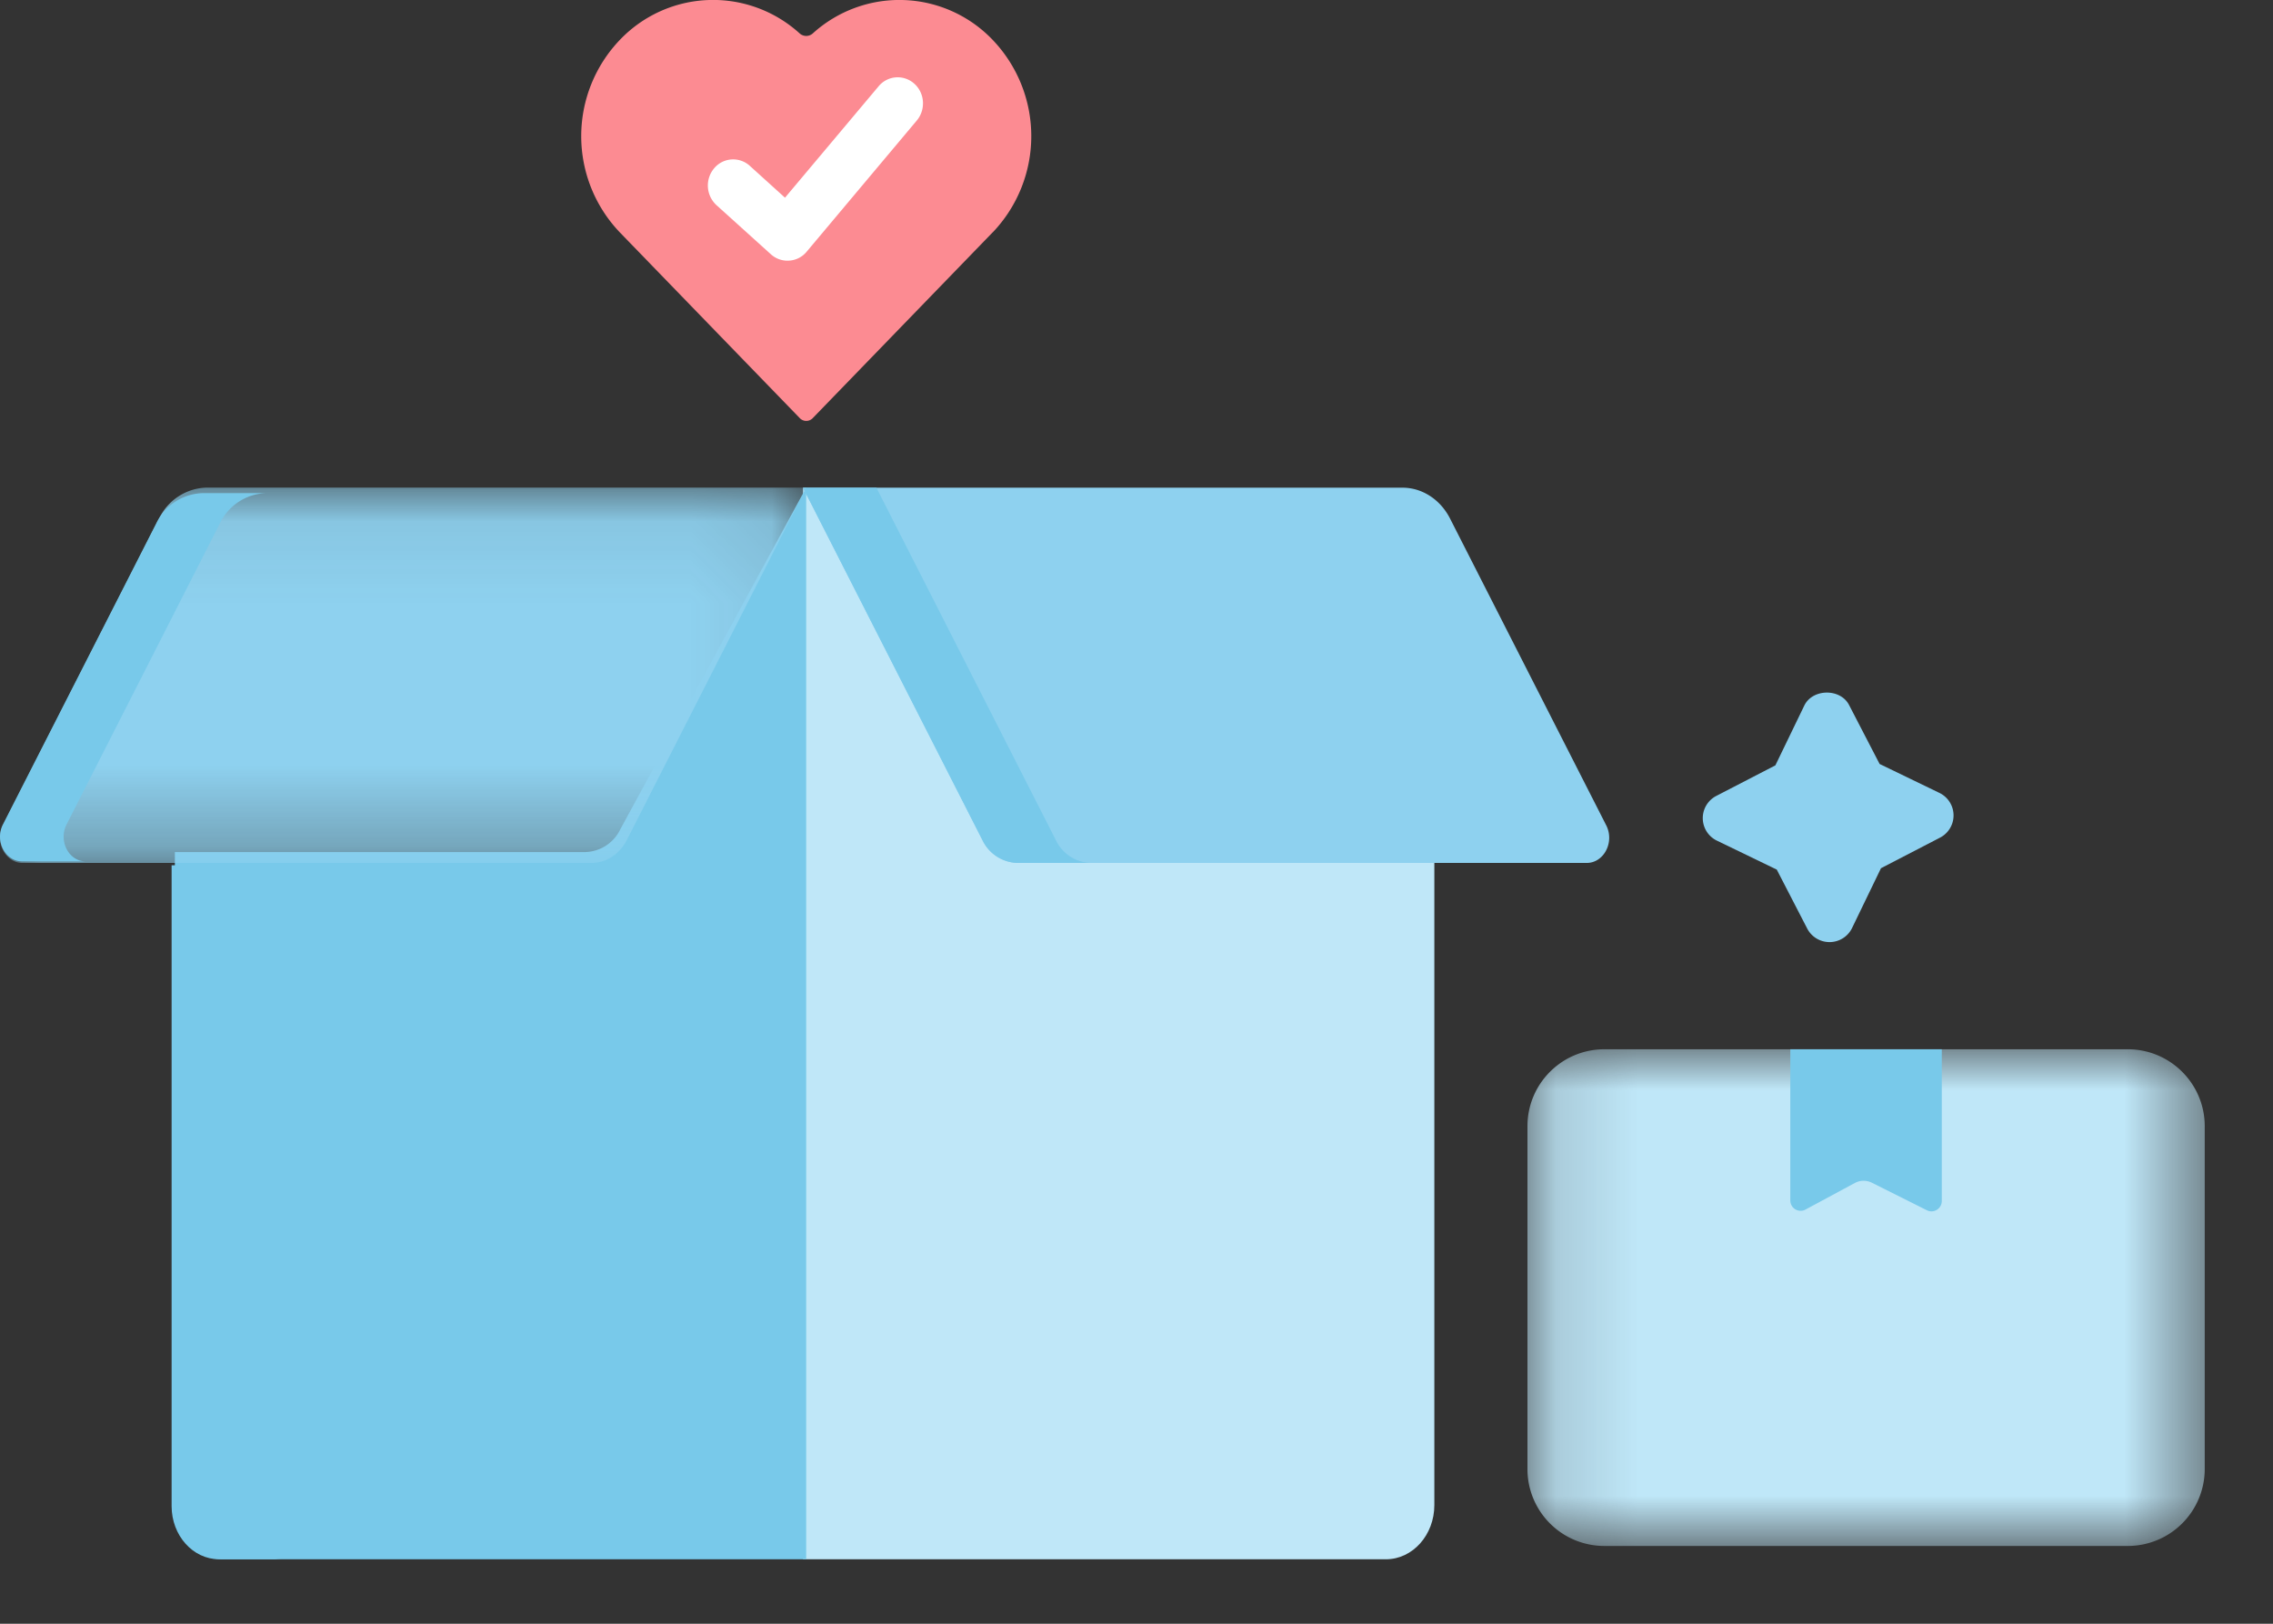 <svg xmlns="http://www.w3.org/2000/svg" xmlns:xlink="http://www.w3.org/1999/xlink" width="28" height="20"><rect width="100%" height="100%" fill="#333333" stroke="none"/><defs><path id="a" d="M0 .083h9.932v4.623H0z"/><path id="c" d="M.148 0h8.343v6.118H.148z"/></defs><g fill="none" fill-rule="evenodd"><path fill="#BFE7F8" d="M12.181 10.213c.09.174.255.282.434.282h5.054v8.043c0 .369-.267.668-.597.668h-7.18v-13.2l2.29 4.207z"/><path fill="#78C9EA" d="M7.642 10.213a.493.493 0 01-.434.282H2.154v8.043c0 .369.267.668.597.668h7.18v-13.2l-2.289 4.207z"/><path fill="#78C9EA" d="M2.898 18.55v-7.892h-.784v7.893c0 .362.262.655.585.655h.785c-.324 0-.586-.293-.586-.655"/><path fill="#8ED1EF" d="M19.546 10.629h-7.01a.495.495 0 01-.435-.282l-2.21-4.34h7.386c.242 0 .466.145.586.381l1.923 3.777c.106.207-.028.464-.24.464"/><path fill="#78C9EA" d="M13.006 10.347l-2.21-4.34h-.904l2.21 4.34a.492.492 0 00.433.282h.905a.492.492 0 01-.434-.282"/><g transform="translate(0 5.923)"><mask id="b" fill="#fff"><use xlink:href="#a"/></mask><path fill="#8ED1EF" d="M.277 4.706h7.011c.18 0 .345-.108.434-.283l2.21-4.34H2.547a.666.666 0 00-.587.382L.037 4.242c-.105.207.028.464.24.464" mask="url(#b)"/></g><path fill="#78C9EA" d="M.82 10.155l1.888-3.707a.654.654 0 01.575-.374H2.5a.655.655 0 00-.576.374L.036 10.155c-.103.203.028.455.236.455h.785c-.21 0-.34-.252-.237-.455"/><path fill="#FC8B92" d="M12.23 2.861a1.716 1.716 0 00-.002-2.37 1.588 1.588 0 00-2.215-.08.121.121 0 01-.163 0 1.586 1.586 0 00-2.214.08 1.715 1.715 0 00-.002 2.37l2.219 2.29a.11.11 0 00.158 0l2.218-2.29z"/><path fill="#FFF" d="M9.7 3.211a.304.304 0 01-.205-.08l-.669-.604a.329.329 0 01-.029-.454.305.305 0 01.44-.03l.433.392 1.153-1.372a.305.305 0 01.44-.032c.13.116.143.32.03.454L9.937 3.1a.302.302 0 01-.214.11l-.022.001"/><path fill="#8ED1EF" d="M22.54 11.604a.309.309 0 01-.278-.167l-.375-.726-.736-.356a.308.308 0 01-.008-.552l.727-.376.356-.736c.101-.21.445-.215.552-.007l.376.726.736.356a.308.308 0 01.007.552l-.726.376-.356.736a.308.308 0 01-.274.174"/><g transform="translate(18.668 12.924)"><mask id="d" fill="#fff"><use xlink:href="#c"/></mask><path fill="#BFE7F8" d="M7.543 6.118H1.096a.947.947 0 01-.948-.948V.948C.148.424.572 0 1.096 0h6.447c.523 0 .948.424.948.948V5.17a.948.948 0 01-.948.948" mask="url(#d)"/></g><path fill="#78C9EA" d="M23.736 14.907l-.677-.339a.229.229 0 00-.21.003l-.607.327a.127.127 0 01-.188-.112v-1.862h1.866v1.869c0 .095-.1.156-.184.114"/></g></svg>